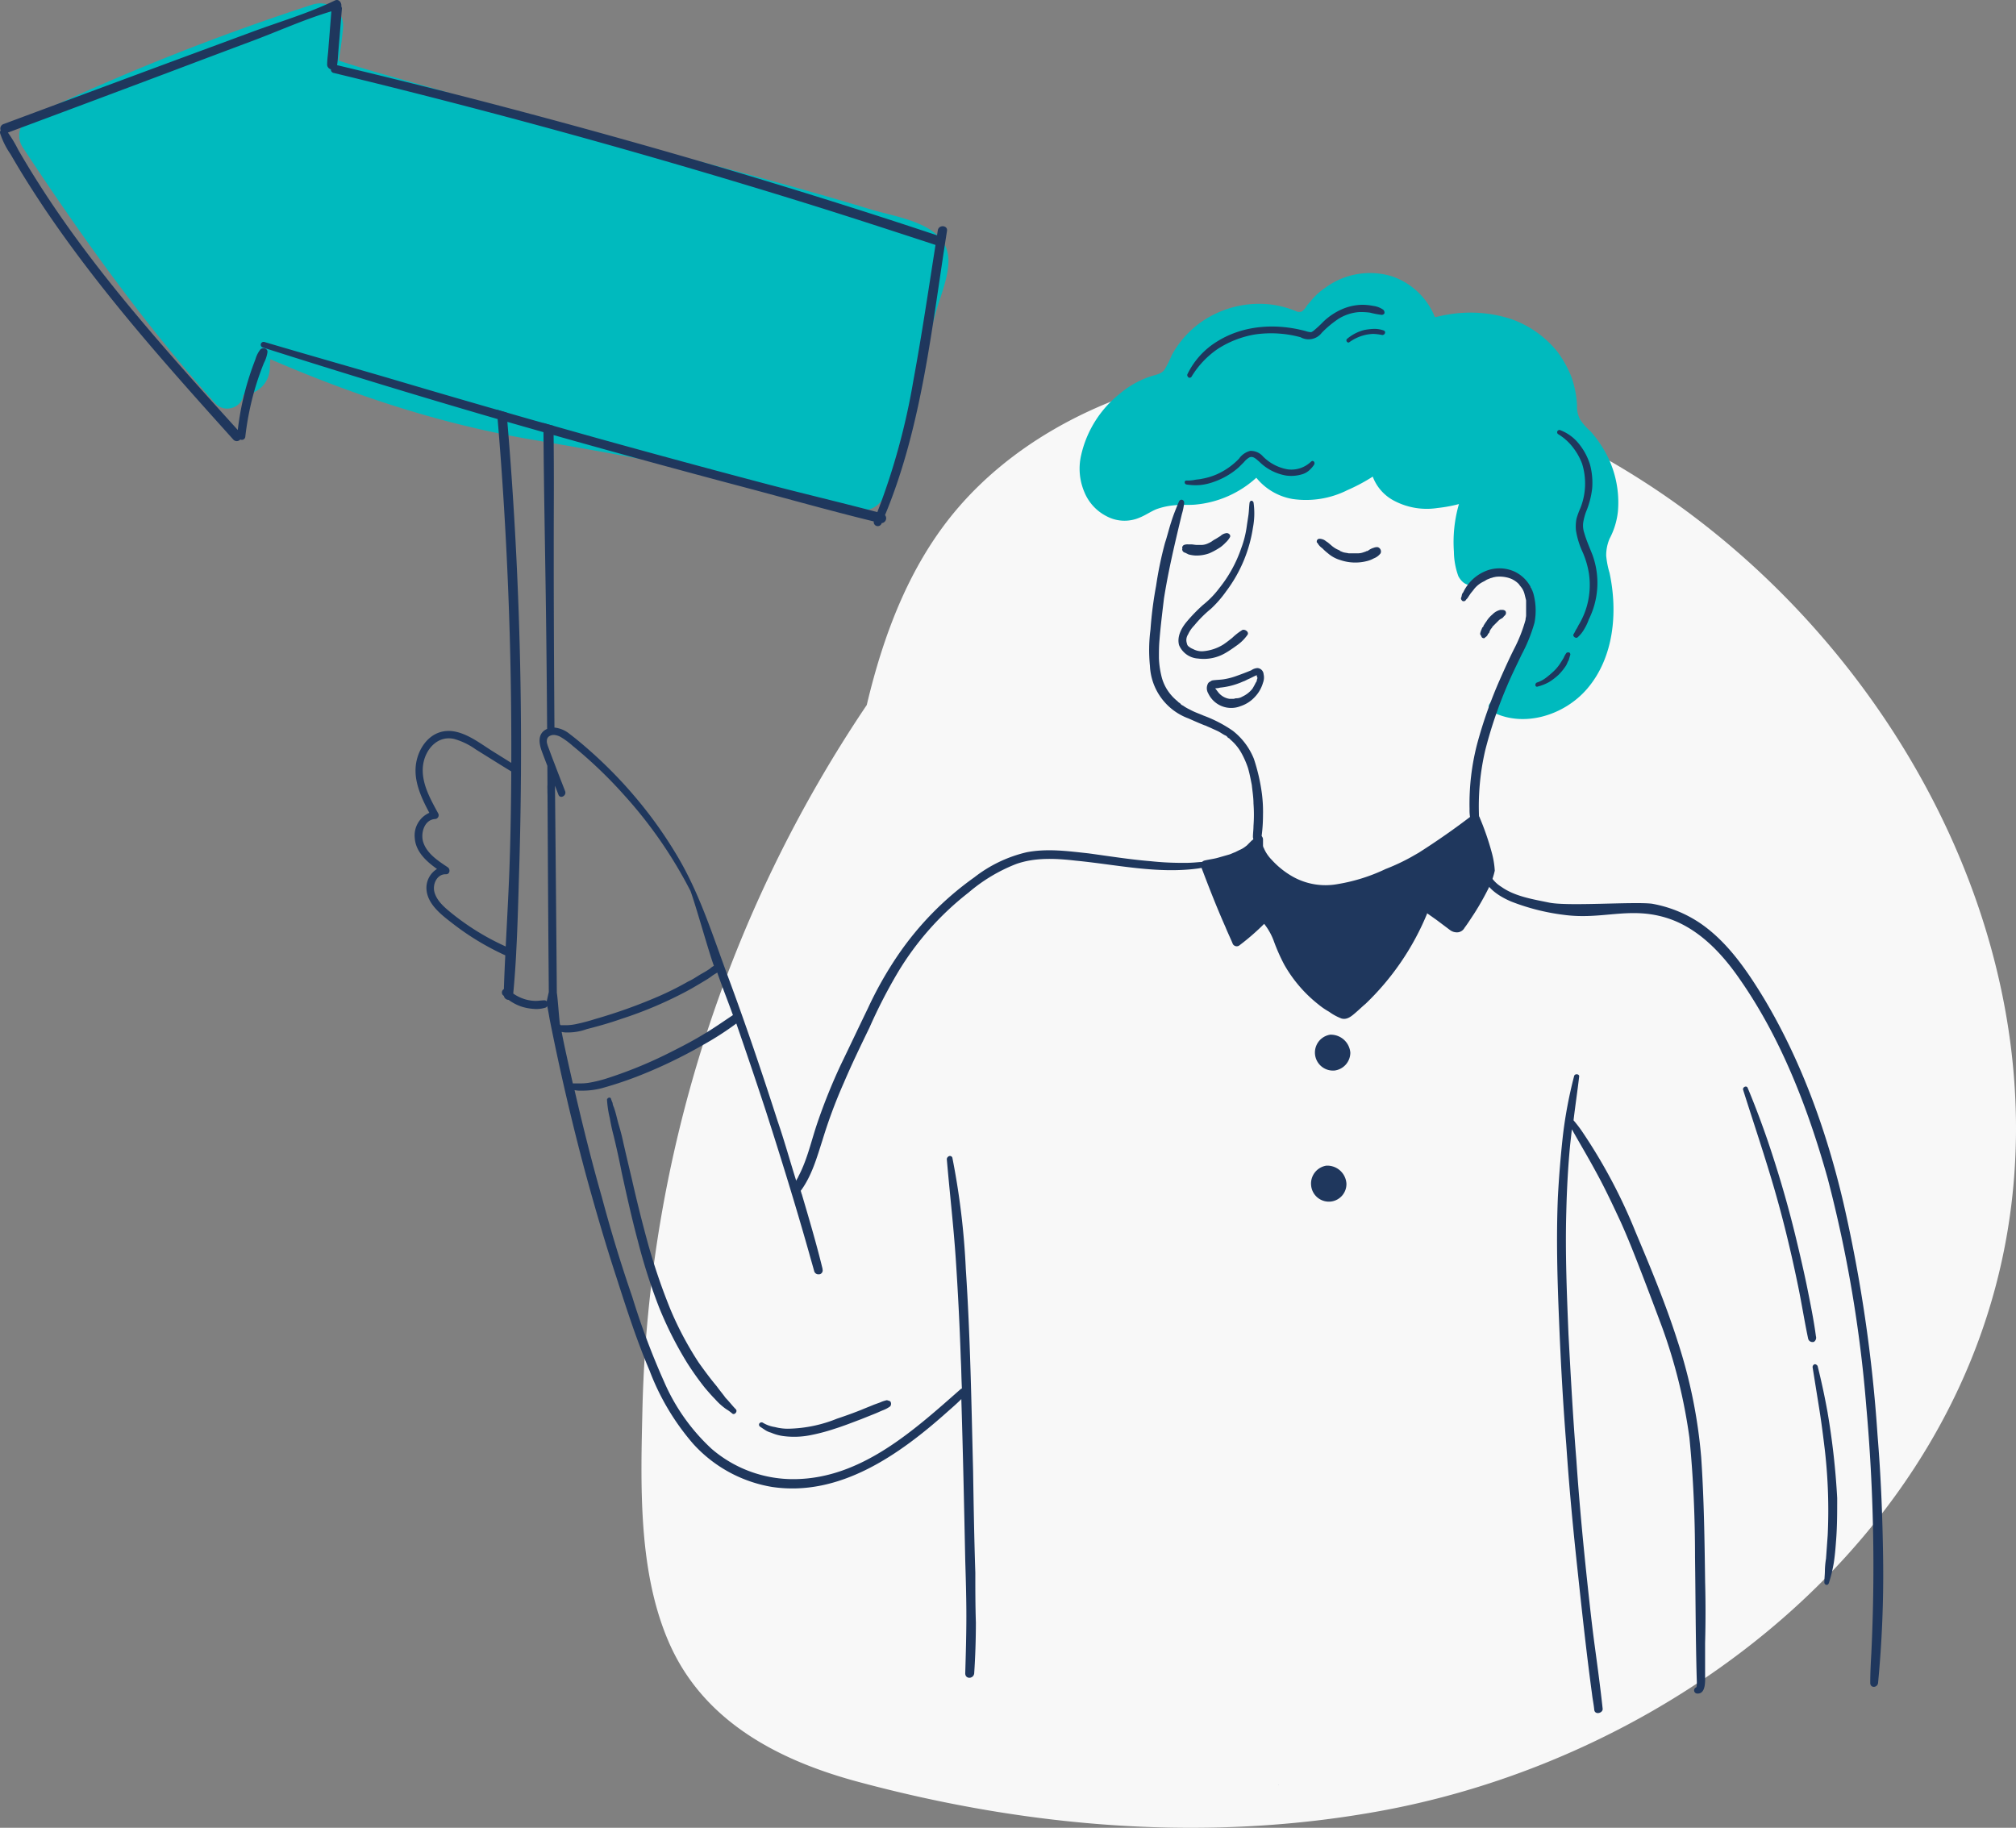 <svg id="Group_475" data-name="Group 475" xmlns="http://www.w3.org/2000/svg" xmlns:xlink="http://www.w3.org/1999/xlink" width="452.188" height="410" viewBox="0 0 452.188 410">
  <rect x="0" y="0" width="452.188" height="410" fill="#808080" stroke="none"/>
  <defs>
    <clipPath id="clip-path">
      <rect id="Rectangle_815" data-name="Rectangle 815" width="452.188" height="410" fill="none"/>
    </clipPath>
  </defs>
  <g id="Group_474" data-name="Group 474" clip-path="url(#clip-path)">
    <path id="Path_23555" data-name="Path 23555" d="M195.4,47c-7.787-2.367-15.617-4.592-23.464-6.751-15.857-4.365-31.816-8.355-47.684-12.679-7.851-2.14-15.684-4.348-23.473-6.7-8.172-2.47-16.695-4.559-24.816-7.287.423-2.411.755-4.83.977-7.284C77.3,2.325,73.6-.1,70.008,1.055A524.866,524.866,0,0,0,7.292,26a4.783,4.783,0,0,0-2.127,7.15C18.307,53.071,32.271,72.586,48.2,90.388c2.31,2.582,6.231.851,6.363-1.83a6.111,6.111,0,0,0,5.951-5.917c.034-.69.077-1.379.113-2.069,18.911,8.165,38.138,14.533,58.64,18.032,24.021,4.1,47.765,8.373,71.1,15.561,4.151,1.278,7.586-.416,8.746-4.7,2.435-9,4.919-17.976,7.384-26.963q1.655-6.033,3.3-12.067c1.015-3.711,2.925-8.037,2.936-11.9.025-8.4-11.155-9.656-17.332-11.534" fill="#00babe"/>
    <path id="Path_23556" data-name="Path 23556" d="M369.028,108.248C336.772,87.423,297.623,75.7,259.761,86.48c-16.9,4.814-33.039,13.813-44.624,27.146-10.935,12.586-16.92,28.458-20.723,44.519a294.966,294.966,0,0,0-50.3,157.292c-.4,17.295-1.109,37.071,6.037,53.234,7.768,17.571,24.584,26.239,42.3,31.007C230.784,410,271.133,413.4,310.333,406.091c65.79-12.275,128.441-61.163,139.946-129.879,11-65.676-26.744-132.774-81.251-167.964" fill="#f8f8f8"/>
    <path id="Path_23557" data-name="Path 23557" d="M286.812,400.339h-.126c0-.126,0,0,.126,0" fill="#1f375d"/>
    <path id="Path_23558" data-name="Path 23558" d="M287.942,400.967h0c-.126-.126-.251-.126,0,0" fill="#1f375d"/>
    <path id="Path_23559" data-name="Path 23559" d="M362.9,114.7a23.3,23.3,0,0,0-2.511-12.681,26.235,26.235,0,0,0-3.641-5.273,14.132,14.132,0,0,1-2.26-2.512,5.971,5.971,0,0,1-.754-3.264,23.132,23.132,0,0,0-1.255-6.4,24.879,24.879,0,0,0-3.139-5.65,23.166,23.166,0,0,0-10.547-7.408,29.642,29.642,0,0,0-14.439-.879c-.879.125-1.632.377-2.511.5a15.862,15.862,0,0,0-9.668-9.165,16.874,16.874,0,0,0-14.815,2.511,15.155,15.155,0,0,0-3.014,2.636c-.376.5-.878,1-1.255,1.507a3.568,3.568,0,0,1-1.13,1.256,1.726,1.726,0,0,1-1.381-.126,22.43,22.43,0,0,0-5.022-1.381A22.661,22.661,0,0,0,272.373,70.5a21.706,21.706,0,0,0-9.542,9.166,26.426,26.426,0,0,1-1.632,3.264c-.754,1.005-2.009,1.13-3.139,1.507a20.883,20.883,0,0,0-6.906,3.892,24.476,24.476,0,0,0-8.663,13.811,13.428,13.428,0,0,0,.753,8.287,10.546,10.546,0,0,0,5.022,5.4,8.514,8.514,0,0,0,7.408.251c1.256-.5,2.511-1.381,3.767-1.883a16.118,16.118,0,0,1,4.269-.879c1.507-.126,3.013,0,4.394-.126a23.409,23.409,0,0,0,13.686-6.026,13.357,13.357,0,0,0,8.161,4.771,20.727,20.727,0,0,0,12.305-2.009,40.36,40.36,0,0,0,5.65-3.013,10.089,10.089,0,0,0,4.771,5.4,15.7,15.7,0,0,0,9.793,1.633,31.953,31.953,0,0,0,4.771-.879,30.673,30.673,0,0,0-1.13,10.672,16.539,16.539,0,0,0,1.005,5.525c.753,1.381,2.008,2.385,3.515,1.757a.649.649,0,0,0,.377-.879c0-.125,0-.125-.126-.125a7.96,7.96,0,0,1,11.175,1.13,1.192,1.192,0,0,0,1.255.5,9.785,9.785,0,0,1,.628,5.022,31.2,31.2,0,0,1-2.134,7.408,65.953,65.953,0,0,1-7.785,13.937,1.2,1.2,0,0,0,.377,1.506c7.157,3.893,16.448,1,21.6-5.022,6.027-7.031,6.906-17.2,5.023-25.99a19.423,19.423,0,0,1-.754-3.892,9.6,9.6,0,0,1,.754-3.767A16.767,16.767,0,0,0,362.9,114.7" fill="#00babe"/>
    <path id="Path_23560" data-name="Path 23560" d="M307.277,70.127a19.428,19.428,0,0,0,2.637.5.688.688,0,0,0,.627-.376.923.923,0,0,0-.251-.754,5.018,5.018,0,0,0-2.26-.879,13.951,13.951,0,0,0-2.385-.251,11.884,11.884,0,0,0-4.646,1,14.249,14.249,0,0,0-4.269,2.887,23.843,23.843,0,0,1-1.883,1.758,2.615,2.615,0,0,1-.753.5,4.448,4.448,0,0,1-1.256-.251c-6.529-1.757-13.811-1.381-19.712,2.26a17.588,17.588,0,0,0-6.78,7.408c-.126.251,0,.5.251.754a.553.553,0,0,0,.628-.126,20.136,20.136,0,0,1,5.9-6.278,22.2,22.2,0,0,1,8.412-3.264,25.227,25.227,0,0,1,10.17.628,3.714,3.714,0,0,0,4.771-1,22.736,22.736,0,0,1,3.767-3.139A10.164,10.164,0,0,1,304.891,70a15.956,15.956,0,0,1,2.386.126" fill="#1f375d"/>
    <path id="Path_23561" data-name="Path 23561" d="M310.416,74.145a6.378,6.378,0,0,0-2.134-.377,13.884,13.884,0,0,0-2.26.251,9.634,9.634,0,0,0-3.893,2.009c-.376.377.126,1,.5.754a9.95,9.95,0,0,1,3.515-1.633,9.741,9.741,0,0,1,1.883-.251,12.576,12.576,0,0,1,2.009.251c.628,0,.879-.753.377-1" fill="#1f375d"/>
    <path id="Path_23562" data-name="Path 23562" d="M357.249,124.618c-.628-1.632-1.381-3.264-1.883-5.022a5.187,5.187,0,0,1-.251-2.386,13.191,13.191,0,0,1,.627-2.385,19.213,19.213,0,0,0,1.381-5.274,15.792,15.792,0,0,0-.5-5.4,13.958,13.958,0,0,0-2.511-4.645,9.845,9.845,0,0,0-4.143-3.014.51.51,0,0,0-.5.879,12.028,12.028,0,0,1,3.264,2.888,13.916,13.916,0,0,1,2.134,3.767,14.936,14.936,0,0,1-.376,9.919,18.234,18.234,0,0,0-.879,2.385,9.313,9.313,0,0,0-.126,2.637,18.33,18.33,0,0,0,1.507,4.9,19.779,19.779,0,0,1,1.381,4.645,17.372,17.372,0,0,1,.126,4.4,17.178,17.178,0,0,1-2.26,7.031c-.251.376-.377.753-.628,1.13s-.377.753-.628,1.13c-.377.5.5,1.13.879.753a7.123,7.123,0,0,0,1.507-1.883,11.155,11.155,0,0,0,1-2.135,18.37,18.37,0,0,0,.879-14.313" fill="#1f375d"/>
    <path id="Path_23563" data-name="Path 23563" d="M351.348,146.465a5.113,5.113,0,0,0-.628,1.13c-.251.377-.376.628-.628,1a9.866,9.866,0,0,1-1.506,1.884,21.783,21.783,0,0,1-1.758,1.506,6.965,6.965,0,0,1-2.134,1.13c-.5.252-.377,1.13.251.879a10.5,10.5,0,0,0,2.511-1,13.76,13.76,0,0,0,2.134-1.632,12.677,12.677,0,0,0,1.632-2.009c.252-.377.377-.879.628-1.256.126-.376.251-.879.377-1.255,0-.251-.126-.5-.377-.5s-.376,0-.5.126" fill="#1f375d"/>
    <path id="Path_23564" data-name="Path 23564" d="M294.094,103.525a6.353,6.353,0,0,1-5.273,1.758,10.267,10.267,0,0,1-5.525-2.888,3.636,3.636,0,0,0-2.888-1.256A4.431,4.431,0,0,0,277.9,102.9a15.764,15.764,0,0,1-5.022,3.516,15.123,15.123,0,0,1-3.39,1c-.5.126-1.13.126-1.632.251a8.868,8.868,0,0,1-1.758.126c-.5,0-.5.753,0,.879a13.163,13.163,0,0,0,3.139.125,12.716,12.716,0,0,0,3.139-.753,16.492,16.492,0,0,0,5.524-3.264l1.13-1.13a4.334,4.334,0,0,1,1.13-1c.879-.5,1.633.377,2.26.879a11.236,11.236,0,0,0,6.027,3.139,8.381,8.381,0,0,0,3.516-.251,4.244,4.244,0,0,0,1.506-.754,6.562,6.562,0,0,0,1.256-1.381c.376-.627-.251-1.13-.628-.753" fill="#1f375d"/>
    <path id="Path_23565" data-name="Path 23565" d="M281.287,170.321a15.117,15.117,0,0,0-4.771-6.4,29.245,29.245,0,0,0-6.529-3.39c-1.13-.5-2.009-.754-3.139-1.381a9.531,9.531,0,0,1-1.507-.879,1.249,1.249,0,0,1-.627-.5l-.377-.251-.126-.125-.125-.126a10.779,10.779,0,0,1-2.26-2.511,10.135,10.135,0,0,1-1.381-3.39,19.4,19.4,0,0,1-.5-3.767c0-1.381,0-2.636.126-4.017.251-3.139.628-6.153,1-9.292,1.005-6.4,2.512-12.681,4.018-18.958a13.312,13.312,0,0,0,.5-2.386c.126-.879-.753-1.13-1.13-.5-.627,1.506-1.255,3.013-1.757,4.645-.5,1.507-.879,3.139-1.381,4.646a82.406,82.406,0,0,0-2.009,9.668,86.968,86.968,0,0,0-1.256,9.793,35.529,35.529,0,0,0-.125,8.161,13.195,13.195,0,0,0,8.663,11.8c1.13.5,2.26,1.005,3.516,1.507l.376.126.251.125.879.377c.5.251,1.13.5,1.632.753s1.005.628,1.507.879a1.259,1.259,0,0,1,.628.5l.125.126h.126l.377.377a10.854,10.854,0,0,1,2.385,2.887,20.037,20.037,0,0,1,1.507,3.39c.377,1.256.628,2.637.879,3.893.125,1.255.376,2.762.376,4.143a33.414,33.414,0,0,1,0,5.022c0,.879-.125,1.632-.125,2.511a1.08,1.08,0,0,0,1,1.005.916.916,0,0,0,.879-.754,35.511,35.511,0,0,0,.377-5.147,32.016,32.016,0,0,0-.251-4.9,42.158,42.158,0,0,0-1.758-7.659" fill="#1f375d"/>
    <path id="Path_23566" data-name="Path 23566" d="M343.94,133.156a8.024,8.024,0,0,0-4.143-4.9,8.2,8.2,0,0,0-6.655-.125,9.562,9.562,0,0,0-4.771,4.394,2.723,2.723,0,0,1-.377.628c-.125.251-.125.628-.251.879s0,.5.251.753a.592.592,0,0,0,.754-.125c.125-.251.376-.377.5-.628l.5-.753c.251-.377.628-.754.879-1.13a6.124,6.124,0,0,1,2.26-1.758l.628-.377.628-.251c.251-.126.5-.126.753-.251l.628-.126a7.336,7.336,0,0,1,2.888.251,5.269,5.269,0,0,1,2.26,1.382c.251.376.5.627.753,1a4.443,4.443,0,0,1,.5,1.13q.189.753.377,1.507v3.39c0,.376-.126.627-.126,1a33.4,33.4,0,0,1-2.636,6.655c-1.13,2.26-2.135,4.52-3.139,6.78a100.554,100.554,0,0,0-5.023,14.187,53.23,53.23,0,0,0-1.757,14.816,9.536,9.536,0,0,0,.125,1.883.938.938,0,0,0,1.13.879.858.858,0,0,0,.879-.879,55.28,55.28,0,0,1,1.381-15.066,97.737,97.737,0,0,1,4.9-14.439c1-2.386,2.134-4.646,3.264-7.031a35.537,35.537,0,0,0,2.888-7.157,14.421,14.421,0,0,0-.251-6.529" fill="#1f375d"/>
    <path id="Path_23567" data-name="Path 23567" d="M332.514,143.075c.251.126.5.126.628-.126a1.285,1.285,0,0,0,.628-.753l.125-.125.126-.126.125-.377a2.636,2.636,0,0,1,.5-.753l.126-.251.126-.126.125-.125,1.13-1.13.126-.126.376-.251a1.255,1.255,0,0,0,.628-.5l.126-.126.125-.125a.761.761,0,0,0,.126-1,.964.964,0,0,0-.628-.251h-.5a3.577,3.577,0,0,0-1.758,1.005,6.561,6.561,0,0,0-1.256,1.381c-.125.251-.376.5-.5.753l-.251.377c0,.125-.125.376-.125.251,0,.125,0,.125-.126.125-.126.252-.251.628-.377.879,0,.126-.125.377-.125.5v.251c.251.251.251.627.5.753" fill="#1f375d"/>
    <path id="Path_23568" data-name="Path 23568" d="M308.156,122.861a3.947,3.947,0,0,0-1.256.628l-.251.125h-.125l-.251.126-.377.125a3.7,3.7,0,0,1-1.256.252h-2.134c-.5-.126-.879-.126-1.256-.252l-.627-.251-.126-.125-.251-.126a5.033,5.033,0,0,1-1.13-.628c-.377-.251-.879-.753-1.381-1.13-.251-.125-.5-.376-.753-.5a2.378,2.378,0,0,0-1.005-.251.593.593,0,0,0-.628.628c0,.125,0,.251.126.251a3.568,3.568,0,0,0,1.13,1.256,11.463,11.463,0,0,0,1.255,1.13,7.415,7.415,0,0,0,2.763,1.506,10.454,10.454,0,0,0,5.9.251,6.283,6.283,0,0,0,1.632-.627,3.438,3.438,0,0,0,1.507-1.13,1.017,1.017,0,0,0-.628-1.382,1.855,1.855,0,0,0-.879.126" fill="#1f375d"/>
    <path id="Path_23569" data-name="Path 23569" d="M265.216,123.488a.835.835,0,0,0,.628.5l.753.377a7.379,7.379,0,0,0,1.632.251,8.458,8.458,0,0,0,3.014-.5,16.154,16.154,0,0,0,2.511-1.381,8.158,8.158,0,0,0,1.13-1,4.916,4.916,0,0,0,1-1.255c.251-.5-.376-1-.879-.879a2.383,2.383,0,0,0-1.255.628l-1.005.627a7.033,7.033,0,0,0-1,.628,7.323,7.323,0,0,1-1.005.5,3.647,3.647,0,0,1-1.13.251h-1.13c-.5,0-.878-.125-1.381-.125h-.627a2.144,2.144,0,0,0-.879.125.69.69,0,0,0-.377.879c-.126.251,0,.251,0,.377" fill="#1f375d"/>
    <path id="Path_23570" data-name="Path 23570" d="M269.862,135.667a36.63,36.63,0,0,0-3.767,3.892c-1.13,1.381-2.134,3.265-1.632,5.148a4.955,4.955,0,0,0,4.269,3.013,9.627,9.627,0,0,0,6.152-1.255c.879-.5,1.758-1.13,2.637-1.758a9.659,9.659,0,0,0,2.26-2.26c.5-.628-.5-1.381-1.13-1.13a13.755,13.755,0,0,0-2.26,1.758c-.628.5-1.256,1-2.009,1.506a10.152,10.152,0,0,1-4.646,1.507,4.123,4.123,0,0,1-2.134-.5,3.16,3.16,0,0,1-.879-.5,1.035,1.035,0,0,1-.5-.754,2.308,2.308,0,0,1,.251-2.009,7.168,7.168,0,0,1,1.381-2.008,26.665,26.665,0,0,1,3.767-3.767,25.2,25.2,0,0,0,3.39-3.892,31.545,31.545,0,0,0,6.026-14.314,17.074,17.074,0,0,0,.126-5.65c-.126-.251-.251-.376-.5-.376-.126,0-.251.125-.377.376-.125.879-.125,1.758-.251,2.762-.126.879-.251,1.633-.377,2.512a22.625,22.625,0,0,1-1.255,5.022,29.362,29.362,0,0,1-4.9,8.914,20.616,20.616,0,0,1-3.641,3.767" fill="#1f375d"/>
    <path id="Path_23571" data-name="Path 23571" d="M282.041,149.856a2.635,2.635,0,0,0-1.381.5,71.806,71.806,0,0,1-3.641,1.381,14.75,14.75,0,0,1-2.511.628c-.754.125-1.633.125-2.511.251a.95.95,0,0,0-.5.251,1.027,1.027,0,0,0-.627.628,2.242,2.242,0,0,0,.125,2.009,5.684,5.684,0,0,0,7.282,2.887,7.5,7.5,0,0,0,3.139-2.009,7.705,7.705,0,0,0,1.884-3.264,3.226,3.226,0,0,0,.125-1.883,1.483,1.483,0,0,0-1.381-1.381m0,2.134v.126l-.126.376a.959.959,0,0,1-.251.628,13.764,13.764,0,0,1-.753,1.381,6.145,6.145,0,0,1-2.26,1.758,2.533,2.533,0,0,1-1.381.377c-.251,0-.377.125-.628.125h-.879a3.973,3.973,0,0,1-2.636-1.632c-.126-.126-.252-.377-.5-.628v-.125a2.758,2.758,0,0,0,1.005-.126,16.319,16.319,0,0,0,4.269-1c.376-.126.879-.377,1.255-.5l.754-.376c.627-.251,1.255-.628,1.883-.879h.125v.125c0,.251,0,.251.126.377" fill="#1f375d"/>
    <path id="Path_23572" data-name="Path 23572" d="M198.923,314.082a7.13,7.13,0,0,0-1.507.5l-1.381.5c-.879.377-1.883.754-2.762,1.13-1.883.754-3.641,1.382-5.524,2.009a30.479,30.479,0,0,1-11.049,2.26,11.4,11.4,0,0,1-2.888-.376,7.332,7.332,0,0,1-2.762-1.005.605.605,0,0,0-.754.251.553.553,0,0,0,.126.628l1.13.753a4.6,4.6,0,0,0,1.381.628,10.433,10.433,0,0,0,2.637.754,18.688,18.688,0,0,0,5.9-.126,43.276,43.276,0,0,0,5.775-1.507c2.009-.627,3.893-1.381,5.9-2.134l3.139-1.256c.628-.251,1.13-.5,1.758-.753a6.741,6.741,0,0,0,1.632-.879.942.942,0,0,0,0-1.13,4.958,4.958,0,0,0-.753-.251" fill="#1f375d"/>
    <path id="Path_23573" data-name="Path 23573" d="M421.127,321.867a330.065,330.065,0,0,0-7.659-52.106C409.7,253.69,404.051,238,395.639,223.933c-3.892-6.4-8.287-12.806-14.439-16.95a28.079,28.079,0,0,0-10.672-4.269c-4.143-.5-18.8.628-23.073-.251-3.641-.753-7.659-1.381-10.672-3.515a7.475,7.475,0,0,1-3.014-3.516.716.716,0,0,0-1.381.377c.754,3.264,3.641,5.148,6.529,6.4a48.947,48.947,0,0,0,11.928,3.014c8.538,1.13,14.535-1.884,22.822.627,7.031,2.135,12.43,7.785,16.573,13.812,9.291,13.308,15.318,29,19.713,44.7a295.155,295.155,0,0,1,8.663,51.227,404.033,404.033,0,0,1,1.13,55.119c-.126,2.26-.251,4.52-.251,6.78,0,1.256,1.632,1.13,1.758,0a255.386,255.386,0,0,0,1.13-27.748c-.126-9.542-.5-18.707-1.256-27.873" fill="#1f375d"/>
    <path id="Path_23574" data-name="Path 23574" d="M382.456,354.637c-.126-9.291-.251-18.582-.879-27.748A113.707,113.707,0,0,0,376.3,300.9c-2.637-8.287-6.027-16.448-9.417-24.483a120.833,120.833,0,0,0-12.179-22.851,27.5,27.5,0,0,0-1.758-2.261c.377-3.264.879-6.528,1.256-9.793.125-.628-1.005-.753-1.13-.125a99.181,99.181,0,0,0-2.511,13.308c-.5,4.521-.879,9.166-1.13,13.812-.377,9.165-.126,18.331.251,27.371.377,9.417.879,18.708,1.632,28.124.628,9.417,1.507,18.708,2.511,28,1.005,9.417,2.009,18.708,3.265,28,.125,1.13.376,2.26.5,3.516s2.009.753,1.883-.251c-.5-4.646-1.13-9.291-1.758-13.937s-1.13-9.291-1.632-13.937c-1-9.291-1.883-18.708-2.511-28-.753-9.291-1.255-18.708-1.758-28-.376-9.165-.753-18.331-.5-27.371.126-5.148.377-10.17.879-15.318q.189-1.7.377-3.39c1.757,3.139,3.641,6.278,5.4,9.543,2.008,3.641,3.766,7.407,5.524,11.174,1.758,3.892,3.264,7.785,4.771,11.677s3.014,7.91,4.52,11.928a119.981,119.981,0,0,1,6.152,24.86c.879,8.914,1.256,17.829,1.256,26.869.126,8.914.126,17.954.377,26.994,0,.251.125,2.009-.126,2.135a.722.722,0,0,0,.126,1.381c2.134.251,1.883-2.888,1.883-4.269v-7.031q.189-6.969,0-13.937" fill="#1f375d"/>
    <path id="Path_23575" data-name="Path 23575" d="M407.316,299.769c-.5-3.767-1.256-7.408-2.009-11.174-.753-3.642-1.632-7.408-2.511-11.049-1.758-7.283-3.892-14.565-6.278-21.6-1.381-4.018-2.888-8.036-4.52-11.928-.251-.628-1.255-.125-1,.5,2.26,7.157,4.645,14.188,6.78,21.47s3.892,14.565,5.4,21.847c.879,4.144,1.506,8.287,2.385,12.43a.979.979,0,0,0,1.13.754h.126a1.114,1.114,0,0,0,.5-1.256" fill="#1f375d"/>
    <path id="Path_23576" data-name="Path 23576" d="M409.953,316.97q-.942-5.274-2.26-10.547c-.126-.251-.5-.5-.753-.376a.689.689,0,0,0-.377.627q.753,4.708,1.507,9.417c.5,3.139.879,6.152,1.255,9.291a119.112,119.112,0,0,1,.628,18.959q-.189,2.637-.377,5.274a18.791,18.791,0,0,0-.251,2.636c0,.879-.125,1.884-.125,2.763a.54.54,0,0,0,.5.5c.251,0,.377-.126.5-.377a31.293,31.293,0,0,0,1.13-4.646c.251-1.632.377-3.264.5-4.9.251-3.139.251-6.278.251-9.542a167.279,167.279,0,0,0-2.134-19.085" fill="#1f375d"/>
    <path id="Path_23577" data-name="Path 23577" d="M298.363,232.094a4.051,4.051,0,0,0,1,8.036,4.061,4.061,0,0,0,3.516-4.018,4.4,4.4,0,0,0-4.52-4.018" fill="#1f375d"/>
    <path id="Path_23578" data-name="Path 23578" d="M297.484,261.474a4.072,4.072,0,0,0-3.39,4.52,4,4,0,0,0,4.52,3.516,3.952,3.952,0,0,0,3.39-4.018,4.305,4.305,0,0,0-4.52-4.018" fill="#1f375d"/>
    <path id="Path_23579" data-name="Path 23579" d="M334.649,191.414a60.674,60.674,0,0,0-2.762-8.036,1.03,1.03,0,0,0-.628-.627,1.069,1.069,0,0,0-.879,0c-3.892,3.013-8.035,5.9-12.179,8.537l-1.758,1.005a46.361,46.361,0,0,1-5.65,2.637,40.077,40.077,0,0,1-10.8,3.39,15.033,15.033,0,0,1-10.17-1.758,19.126,19.126,0,0,1-4.646-3.767,8.259,8.259,0,0,1-1.507-2.134l-.125-.251a.44.44,0,0,0-.126-.252,1.369,1.369,0,0,1-.125-.627v-1.256a1.093,1.093,0,0,0-.754-1,1.013,1.013,0,0,0-1.13.5l-.125.251c-.126.126-.251.377-.5.5-.252.251-.628.628-.879.879l-.126.126-.125.125-.5.377a5.091,5.091,0,0,1-1.13.628l-.5.251-.251.125-.251.126c-.377.125-.879.377-1.256.5l-2.636.754c-.879.251-2.009.376-3.014.627a1.114,1.114,0,0,0-.753,1.256c1.758,4.645,3.516,9.165,5.524,13.685.5,1.256,1.13,2.512,1.633,3.767a1.01,1.01,0,0,0,1.381.377,52.694,52.694,0,0,0,5.65-4.9A13.916,13.916,0,0,1,285.682,211a41.514,41.514,0,0,0,2.386,5.4,30.464,30.464,0,0,0,7.659,8.914,15.928,15.928,0,0,0,2.385,1.632,11.829,11.829,0,0,0,2.762,1.507c1.256.377,2.261-.5,3.139-1.256s1.507-1.381,2.26-2.008a59.153,59.153,0,0,0,13.812-20.215v-.125l2.134,1.506,3.013,2.26a2.542,2.542,0,0,0,1.884.5,1.944,1.944,0,0,0,1.381-1c.753-1,1.381-2.009,2.134-3.139a61.572,61.572,0,0,0,3.516-6.278,17.916,17.916,0,0,0,1.13-3.39,19.4,19.4,0,0,0-.628-3.892" fill="#1f375d"/>
    <path id="Path_23580" data-name="Path 23580" d="M122.8,178.043c0-.615,0-1.23-.013-1.833.389.239.765.478,1.155.716.841.527.075,1.87-.779,1.343-.126-.075-.238-.15-.363-.226" fill="#1f375d"/>
    <path id="Path_23581" data-name="Path 23581" d="M272,193.3a31.88,31.88,0,0,0-3.515.125,30.749,30.749,0,0,1-3.39.125,66,66,0,0,1-7.032-.376c-4.645-.377-9.291-1.13-13.936-1.758-4.646-.5-9.166-1.13-13.812-.252a30.247,30.247,0,0,0-11.8,5.651,69.415,69.415,0,0,0-17.2,17.578,83.759,83.759,0,0,0-6.654,11.8c-2.009,4.144-4.018,8.413-6.027,12.556a129.036,129.036,0,0,0-5.273,13.058c-1.382,4.018-2.26,8.286-4.269,12.053-.126.377-.377.628-.5,1.005-1.382-4.395-2.637-8.915-4.144-13.309-3.515-10.924-7.156-21.722-11.174-32.519-3.453-9.28-6.316-18.584-11.426-27.133a96.871,96.871,0,0,0-8.375-11.928,100.324,100.324,0,0,0-9.994-10.534c-1.82-1.644-3.691-3.278-5.65-4.759a6.433,6.433,0,0,0-3.465-1.482c-.125-17.112-.2-34.214-.138-51.326.013-4.759,0-9.53-.051-14.289,0-.69-.012-1.38-.012-2.071-.766-.2-1.532-.414-2.285-.64.013.69.013,1.367.025,2.059.088,13.019.364,26.04.54,39.06q.189,13.749.276,27.51c-2.272,1.016-1.833,3.313-1.117,5.222.389,1.03.778,2.046,1.168,3.063.012,1.47.025,2.939.025,4.42.012.6.012,1.218.012,1.834l.075,13.371q.077,14.616.2,29.243c0,.627.012,1.242.012,1.87l-.465,2.085a.689.689,0,0,0-.527-.228c-.728.013-1.431.151-2.159.127a8.717,8.717,0,0,1-2.06-.327,9.159,9.159,0,0,1-2.762-1.318c.238-2.523.427-5.072.577-7.609.038-.64.076-1.28.1-1.92.327-6.078.465-12.179.653-18.231.213-6.918.339-13.811.389-20.73.013-.628.013-1.255.013-1.884.012-1.807.012-3.627.012-5.436q-.018-28.061-1.845-56.086-.528-8.191-1.218-16.346c-.063-.7-.113-1.408-.176-2.1-.729-.2-1.457-.414-2.172-.627.05.7.113,1.393.163,2.1q3.221,38.458,3.063,77.13c-1.33-.829-2.661-1.67-4.005-2.5-3.352-2.072-7.533-5.587-11.764-4.445-3.076.841-5.01,3.854-5.549,6.856-.717,3.967,1.1,7.834,2.937,11.287a5.542,5.542,0,0,0-3.264,5.687c.213,3.039,2.586,5.2,4.985,6.907a4.978,4.978,0,0,0-2.361,4.582c.226,3.289,3.264,5.638,5.65,7.483a59.146,59.146,0,0,0,12.028,7.308c-.126,2.524-.238,5.06-.314,7.583a.731.731,0,0,0-.1.051.909.909,0,0,0-.163,1.255l.263.226a1.091,1.091,0,0,0,1.055.879,10.523,10.523,0,0,0,3.089,1.569,11.585,11.585,0,0,0,2.523.453,6.751,6.751,0,0,0,2.687-.289.665.665,0,0,0,.364-.352c.113.54.289,1.406.515,2.787q3.484,17.61,8.124,34.905c2.134,7.785,4.394,15.569,6.905,23.228,2.26,7.031,4.52,14.061,7.408,20.841a54.459,54.459,0,0,0,9.793,16.448,30.674,30.674,0,0,0,17.7,9.668c15.193,2.26,28.628-7.282,39.425-16.95,1.005-.879,2.009-1.758,3.014-2.762.376,12.053.627,24.106.878,36.161.126,4.142.252,8.411.252,12.555s-.126,8.537-.252,12.806c0,1.382,1.884,1.257,2.009,0,.252-3.767.377-7.659.377-11.426-.125-3.766-.125-7.532-.125-11.173-.252-7.66-.377-15.192-.5-22.852-.377-15.067-.628-30.133-1.632-45.2a167.678,167.678,0,0,0-3.013-24.985.56.56,0,0,0-.754-.377.837.837,0,0,0-.5.629c.628,7.408,1.507,14.941,2.009,22.348.5,7.534.879,14.941,1.13,22.474.126,2.26.126,4.4.251,6.655l-.251.125c-10.547,9.291-22.224,19.964-37.039,20.215a28.047,28.047,0,0,1-18.833-6.779,44.511,44.511,0,0,1-10.673-15.068,165.508,165.508,0,0,1-7.157-19.084q-3.767-10.922-6.779-22.222c-2.26-7.911-4.269-15.946-6.153-24.108a6.146,6.146,0,0,0,1.507.125,17.47,17.47,0,0,0,4.394-.5c2.763-.752,5.4-1.631,8.036-2.636a108.7,108.7,0,0,0,14.941-7.157,67.4,67.4,0,0,0,7.408-4.77c2.26,6.528,4.52,13.183,6.654,19.711,3.39,10.548,6.655,21.093,9.668,31.766.377,1.381.754,2.637,1.13,4.017a.977.977,0,0,0,1.13.753h.126a.9.9,0,0,0,.627-1.13v-.125c-1.38-5.649-3.013-11.175-4.645-16.7-.125-.251-.125-.5-.251-.753,2.511-3.392,3.641-7.534,4.9-11.426a111.709,111.709,0,0,1,4.772-12.806c1.758-4.144,3.767-8.287,5.775-12.431a116.232,116.232,0,0,1,6.4-12.43,65.191,65.191,0,0,1,15.82-17.829,37.114,37.114,0,0,1,10.672-6.4c4.269-1.507,8.915-1.255,13.309-.753,9.165.878,18.331,3.013,27.5,1.757a16.82,16.82,0,0,0,3.39-.879c.5.125.5-.753-.126-.627m-157.623-2.16c-.188,7.057-.6,14.113-.954,21.169-.791-.364-1.57-.742-2.348-1.13a55.793,55.793,0,0,1-10.094-6.592c-1.457-1.205-3.027-2.586-3.541-4.47-.477-1.757.552-4.08,2.586-4.017.891.036,1.03-1.143.389-1.57-2.109-1.407-4.57-2.989-5.449-5.5-.7-1.958.113-5.123,2.562-5.311a.855.855,0,0,0,.765-1.243c-1.782-3.265-3.929-7.018-3.4-10.886.465-3.44,3.177-6.654,6.906-5.852a15.59,15.59,0,0,1,4.871,2.337l5.5,3.427c.829.515,1.658,1.03,2.5,1.532q-.038,9.059-.289,18.105m11.225,38.7c-.176-.954-.527-6.228-.716-7.144q-.187-23.22-.414-46.455c.264.677.515,1.343.779,2.021.389,1.029,1.883.214,1.494-.792-.767-2-1.558-3.991-2.31-5.987-.415-1.068-.829-2.147-1.219-3.229-.137-.388-.351-.866-.477-1.343v-.024a1.9,1.9,0,0,1-.012-1.18,1.16,1.16,0,0,1,.565-.628,1.907,1.907,0,0,1,1.079-.215,3.793,3.793,0,0,1,1.319.416,17.6,17.6,0,0,1,2.825,2.084A100.328,100.328,0,0,1,139.9,178.245a100.057,100.057,0,0,1,14.979,21.621c1.217,3.314,4.118,13.748,5.248,16.786a3.813,3.813,0,0,0-.879.628,18.908,18.908,0,0,1-1.632,1.005c-1.13.626-2.135,1.381-3.265,1.883a68.471,68.471,0,0,1-6.78,3.39,117.434,117.434,0,0,1-14.062,5.021,41.953,41.953,0,0,1-4.269,1.131,11.039,11.039,0,0,1-2.009.251h-1.506a.123.123,0,0,0-.126-.126m32.268,2.134c-2.26,1.382-4.646,2.638-6.906,3.768a97.275,97.275,0,0,1-14.438,6.026A29.774,29.774,0,0,1,132,242.894a12.23,12.23,0,0,1-2.134.125h-1.382c-.878-3.892-1.757-7.659-2.511-11.552a5.1,5.1,0,0,0,1.382.127,12.225,12.225,0,0,0,4.268-.754c2.511-.628,5.148-1.381,7.659-2.261A90.246,90.246,0,0,0,154.1,222.3c1.381-.752,2.637-1.5,3.892-2.259a16.218,16.218,0,0,0,1.883-1.256c.377-.251.628-.376,1.005-.627,1.13,3.264,2.386,6.4,3.516,9.542-2.26,1.507-4.4,3.013-6.529,4.268" fill="#1f375d"/>
    <path id="Path_23582" data-name="Path 23582" d="M162.762,313.58c-.628-.879-1.381-1.758-2.008-2.637-1.382-1.632-2.763-3.515-4.018-5.273a73.85,73.85,0,0,1-6.4-12.054,137.238,137.238,0,0,1-4.9-14.313q-2.073-7.533-3.767-15.067c-.628-2.637-1.256-5.273-1.883-8.035-.252-1.256-.628-2.637-1-3.893s-.627-2.636-1.13-4.017a2.338,2.338,0,0,1-.251-.879,8.749,8.749,0,0,1-.377-1c-.125-.252-.376-.252-.628-.126-.125.126-.25.251-.25.376a23.532,23.532,0,0,0,.627,4.144c.251,1.381.5,2.636.879,4.017.628,2.637,1.255,5.4,1.758,8.036,1.13,5.148,2.26,10.3,3.641,15.444a129.186,129.186,0,0,0,4.771,14.941,82.5,82.5,0,0,0,6.278,12.43,64.6,64.6,0,0,0,4.018,5.65c.753.879,1.506,1.757,2.26,2.511a14.092,14.092,0,0,0,2.511,2.26,9.62,9.62,0,0,1,1.381,1c.5.377,1.255-.5.753-1-.753-.753-1.507-1.758-2.26-2.511" fill="#1f375d"/>
    <path id="Path_23583" data-name="Path 23583" d="M198.509,115.542a1.1,1.1,0,0,1-.741,1.8c-.012.037-.037.087-.05.138a.912.912,0,0,1-1.733-.515c-9.781-2.386-19.511-5.148-29.242-7.722q-21.337-5.65-42.576-11.651c-.766-.214-1.519-.428-2.273-.653q-4.048-1.149-8.1-2.31c-.728-.214-1.456-.427-2.184-.628Q85.17,86.313,58.928,77.938a.641.641,0,0,1,.4-1.218c10.1,2.988,20.227,5.838,30.334,8.827q10.867,3.219,21.784,6.353c.716.214,1.444.427,2.173.628,2.737.791,5.486,1.582,8.249,2.348.753.226,1.519.439,2.285.64q9.792,2.787,19.624,5.474,13.428,3.691,26.894,7.245c8.676,2.3,17.44,4.344,26.116,6.642A152.286,152.286,0,0,0,204.862,85.4c1.871-10.107,3.378-20.3,4.972-30.46-9.718-3.176-19.423-6.353-29.192-9.391Q128.229,29.271,74.861,16.366a.764.764,0,0,1-.64-.817,1.113,1.113,0,0,1-.841-1.016c0-1.081.163-2.185.251-3.253.075-1,.151-2.021.238-3.025.151-1.9.3-3.805.453-5.713C68.471,4.274,62.745,6.861,57.058,9.008q-9.21,3.445-18.419,6.93-18.42,6.932-36.864,13.8a28.171,28.171,0,0,1,2.3,3.842c.891,1.545,1.808,3.076,2.737,4.6q2.806,4.559,5.813,8.965c4.031,5.9,8.338,11.614,12.807,17.189,8.877,11.061,18.381,21.6,27.9,32.117a64.54,64.54,0,0,1,1.644-8.764c.427-1.632.93-3.251,1.482-4.846.276-.779.565-1.544.854-2.311A6.5,6.5,0,0,1,58.4,78.39c.5-.54,1.657-.251,1.595.578a7.444,7.444,0,0,1-.779,2.41c-.314.766-.615,1.545-.891,2.323-.54,1.494-1.017,3.026-1.444,4.558a65.149,65.149,0,0,0-1.858,9.68.776.776,0,0,1-1.13.641,1.03,1.03,0,0,1-1.57.012C42.606,87.782,32.9,76.971,23.848,65.583c-4.557-5.725-8.94-11.589-13.07-17.64q-3.033-4.464-5.864-9.065C4.036,37.447,3.182,36,2.34,34.546A17.725,17.725,0,0,1,.018,29.863a.737.737,0,0,1,.138-.616,1.054,1.054,0,0,1,.615-1.406q18.607-6.93,37.2-13.823Q47.2,10.609,56.417,7.2c6.19-2.3,12.77-4.206,18.7-7.094.916-.44,1.594.59,1.431,1.331a.893.893,0,0,1,.138.54l-.527,6.391-.264,3.126c-.088,1.042-.125,2.1-.289,3.126q15.03,3.579,30.008,7.42c35.156,9.1,70.11,19.248,104.563,30.749.05-.376.113-.753.176-1.13.2-1.306,2.272-1.168,2.059.151-3.39,21.319-5.55,43.631-13.9,63.732" fill="#1f375d"/>
  </g>
</svg>
